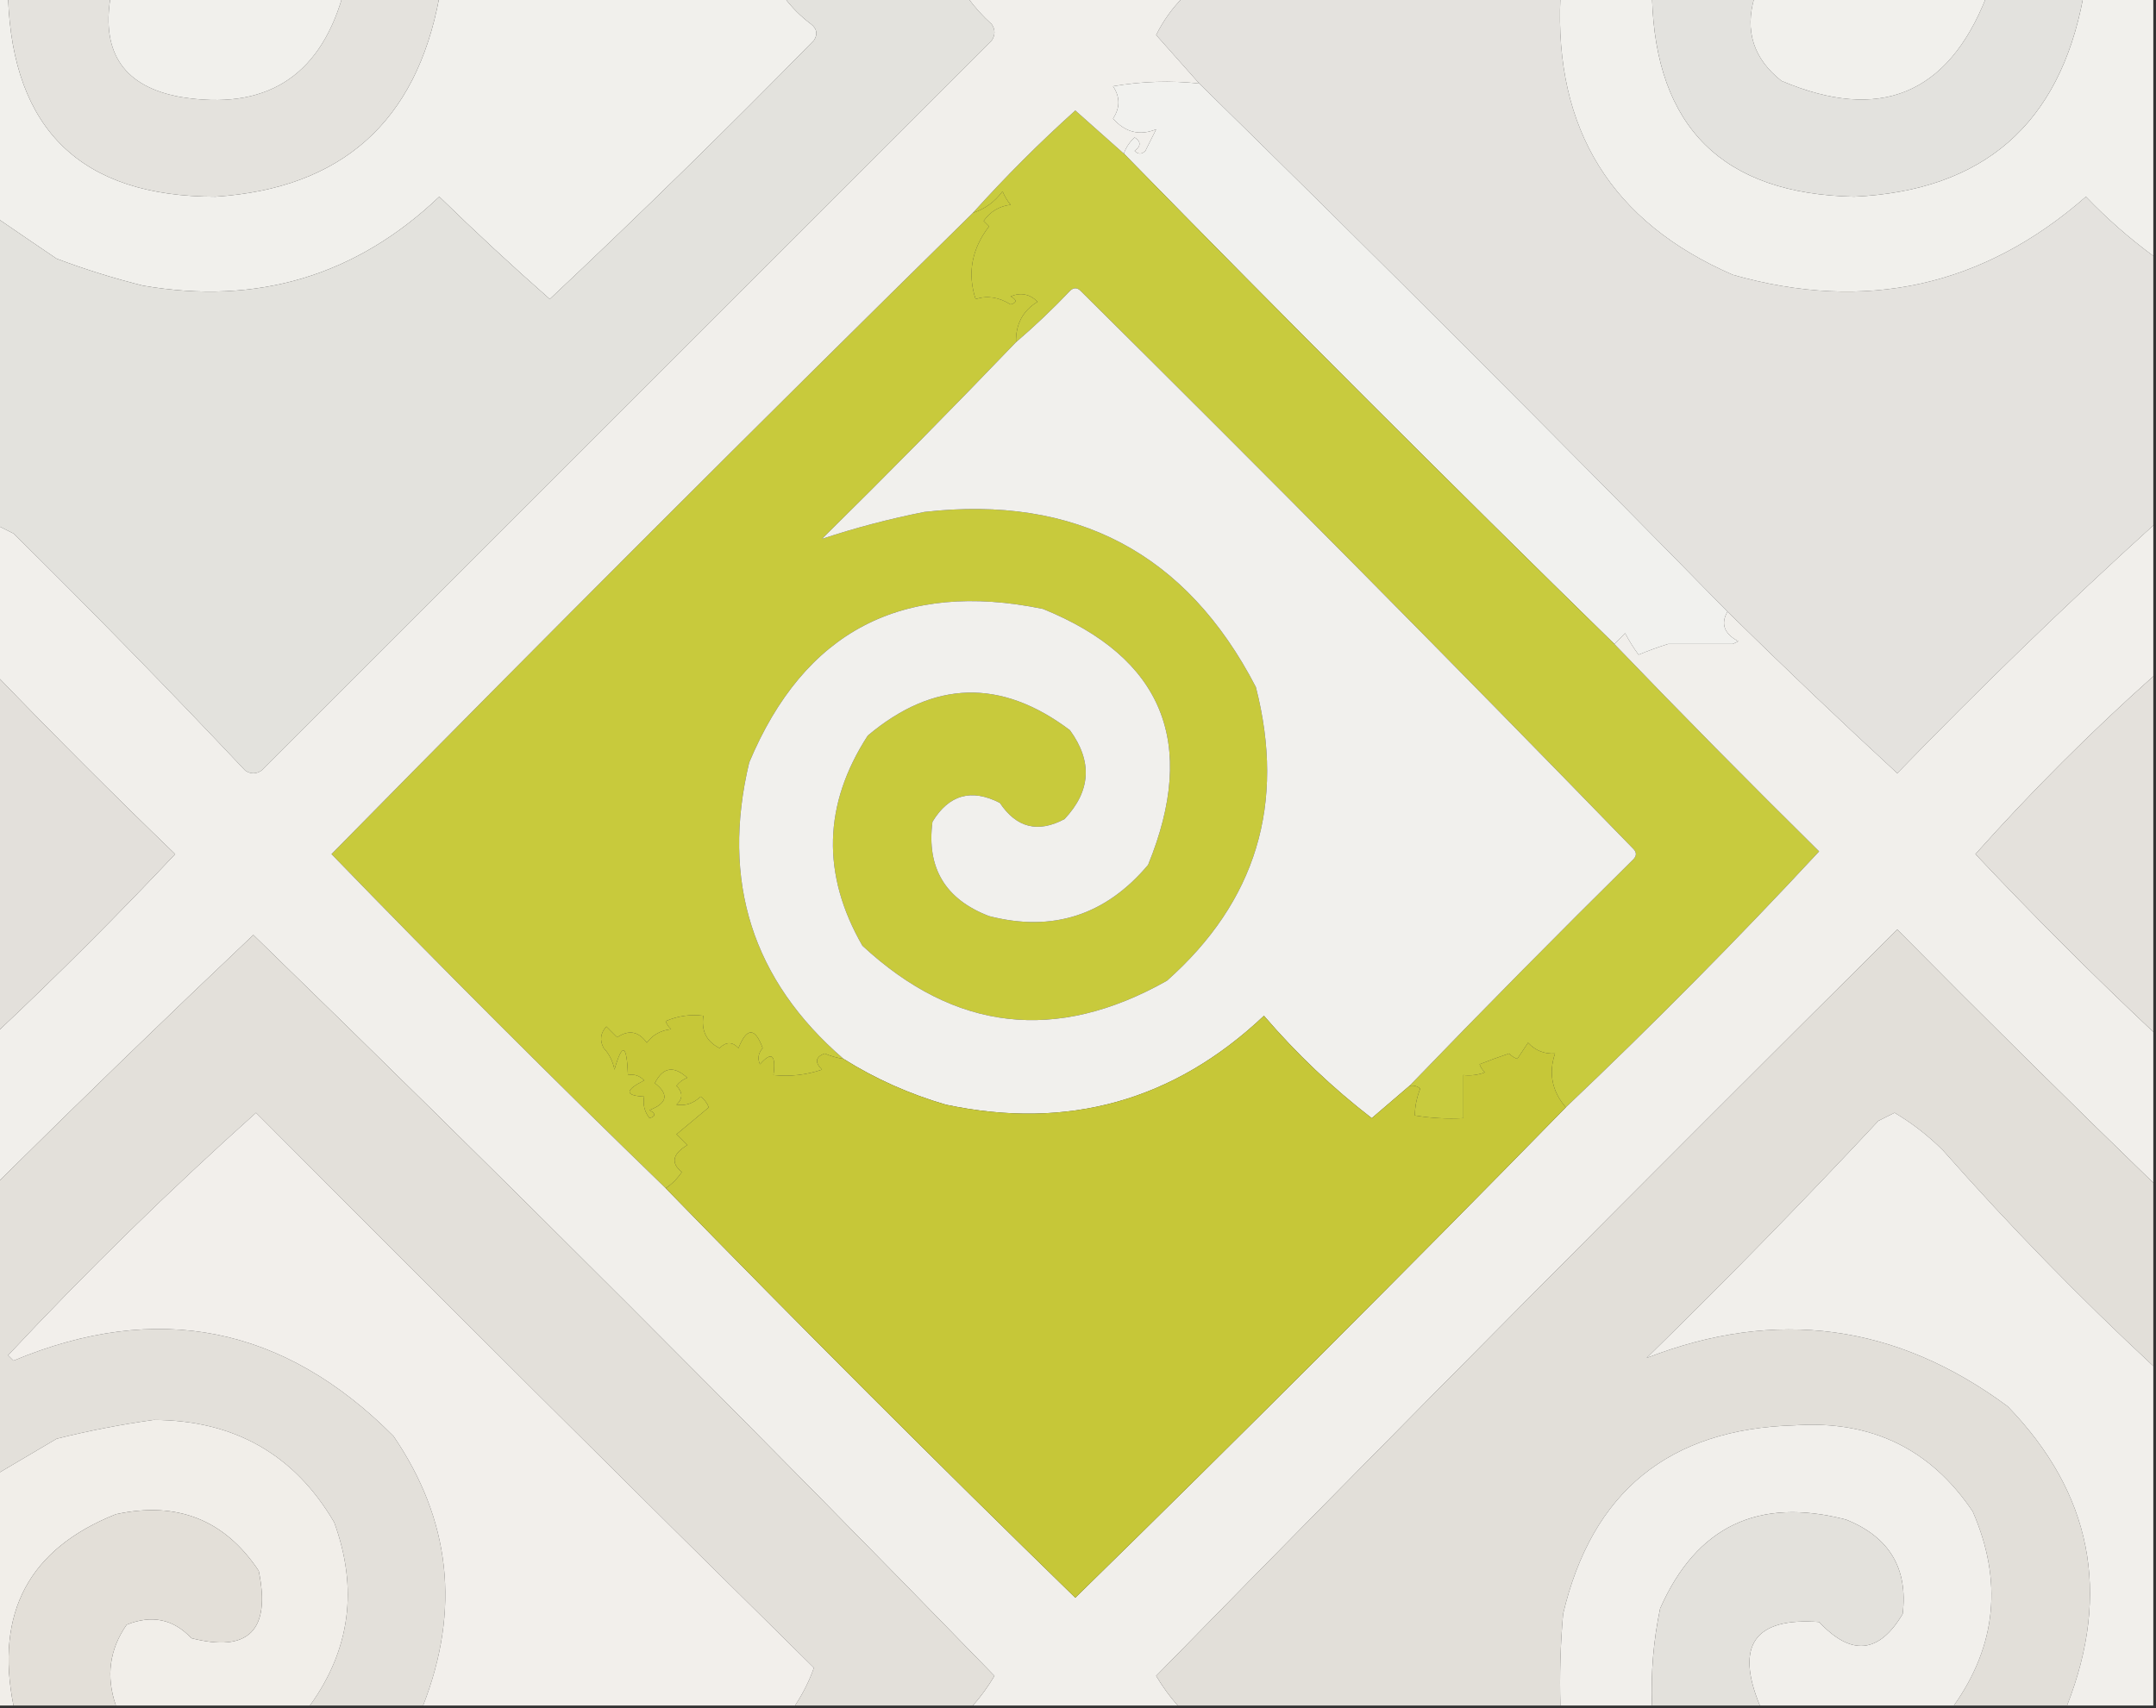 <?xml version="1.0" encoding="UTF-8"?>
<!DOCTYPE svg PUBLIC "-//W3C//DTD SVG 1.1//EN" "http://www.w3.org/Graphics/SVG/1.1/DTD/svg11.dtd">
<svg xmlns="http://www.w3.org/2000/svg" version="1.1" width="400px" height="317px" style="shape-rendering:geometricPrecision; text-rendering:geometricPrecision; image-rendering:optimizeQuality; fill-rule:evenodd; clip-rule:evenodd" xmlns:xlink="http://www.w3.org/1999/xlink">
<rect width="100%" height="100%" fill="#333333" stroke="none"/>
<g><path style="opacity:1" fill="#f1f0ec" d="M -0.5,-0.5 C 0.167,-0.5 0.833,-0.5 1.5,-0.5C 2.335,24.167 15.168,36.5 40,36.5C 63.382,34.955 77.215,22.622 81.5,-0.5C 102.833,-0.5 124.167,-0.5 145.5,-0.5C 146.897,1.379 148.563,3.046 150.5,4.5C 151.583,5.365 151.749,6.365 151,7.5C 135.066,23.765 118.733,39.766 102,55.5C 95.037,49.373 88.204,43.04 81.5,36.5C 66.085,51.181 47.752,56.681 26.5,53C 21.062,51.641 15.728,49.974 10.5,48C 6.776,45.48 3.109,42.98 -0.5,40.5C -0.5,26.833 -0.5,13.167 -0.5,-0.5 Z"/></g>
<g><path style="opacity:1" fill="#e4e2dd" d="M 1.5,-0.5 C 7.833,-0.5 14.167,-0.5 20.5,-0.5C 18.795,9.956 23.128,16.122 33.5,18C 49.113,20.553 59.113,14.386 63.5,-0.5C 69.5,-0.5 75.5,-0.5 81.5,-0.5C 77.215,22.622 63.382,34.955 40,36.5C 15.168,36.5 2.335,24.167 1.5,-0.5 Z"/></g>
<g><path style="opacity:1" fill="#f1f0ec" d="M 20.5,-0.5 C 34.833,-0.5 49.167,-0.5 63.5,-0.5C 59.113,14.386 49.113,20.553 33.5,18C 23.128,16.122 18.795,9.956 20.5,-0.5 Z"/></g>
<g><path style="opacity:1" fill="#e3e2dd" d="M 145.5,-0.5 C 156.833,-0.5 168.167,-0.5 179.5,-0.5C 180.793,1.296 182.293,2.963 184,4.5C 184.667,5.5 184.667,6.5 184,7.5C 138.833,52.667 93.667,97.833 48.5,143C 47.5,143.667 46.5,143.667 45.5,143C 31.37,128.014 17.036,113.347 2.5,99C 1.473,98.487 0.473,97.987 -0.5,97.5C -0.5,78.5 -0.5,59.5 -0.5,40.5C 3.109,42.98 6.776,45.48 10.5,48C 15.728,49.974 21.062,51.641 26.5,53C 47.752,56.681 66.085,51.181 81.5,36.5C 88.204,43.04 95.037,49.373 102,55.5C 118.733,39.766 135.066,23.765 151,7.5C 151.749,6.365 151.583,5.365 150.5,4.5C 148.563,3.046 146.897,1.379 145.5,-0.5 Z"/></g>
<g><path style="opacity:1" fill="#e4e2de" d="M 219.5,-0.5 C 242.833,-0.5 266.167,-0.5 289.5,-0.5C 288.362,24.067 299.029,41.233 321.5,51C 346.139,58.009 367.972,53.176 387,36.5C 390.843,40.51 395.01,44.176 399.5,47.5C 399.5,64.167 399.5,80.833 399.5,97.5C 383.166,112.334 367.333,127.668 352,143.5C 341.34,133.674 330.84,123.674 320.5,113.5C 288.167,80.5 255.5,47.833 222.5,15.5C 219.856,12.52 217.189,9.52 214.5,6.5C 215.804,3.87 217.47,1.537 219.5,-0.5 Z"/></g>
<g><path style="opacity:1" fill="#f1f0ec" d="M 289.5,-0.5 C 295.167,-0.5 300.833,-0.5 306.5,-0.5C 307.158,23.658 319.658,35.991 344,36.5C 367.942,35.391 382.109,23.058 386.5,-0.5C 390.833,-0.5 395.167,-0.5 399.5,-0.5C 399.5,15.5 399.5,31.5 399.5,47.5C 395.01,44.176 390.843,40.51 387,36.5C 367.972,53.176 346.139,58.009 321.5,51C 299.029,41.233 288.362,24.067 289.5,-0.5 Z"/></g>
<g><path style="opacity:1" fill="#e3e2de" d="M 306.5,-0.5 C 312.833,-0.5 319.167,-0.5 325.5,-0.5C 323.668,5.751 325.335,10.918 330.5,15C 348.682,22.73 361.348,17.563 368.5,-0.5C 374.5,-0.5 380.5,-0.5 386.5,-0.5C 382.109,23.058 367.942,35.391 344,36.5C 319.658,35.991 307.158,23.658 306.5,-0.5 Z"/></g>
<g><path style="opacity:1" fill="#f1f0ec" d="M 325.5,-0.5 C 339.833,-0.5 354.167,-0.5 368.5,-0.5C 361.348,17.563 348.682,22.73 330.5,15C 325.335,10.918 323.668,5.751 325.5,-0.5 Z"/></g>
<g><path style="opacity:1" fill="#f1f1ee" d="M 222.5,15.5 C 255.5,47.833 288.167,80.5 320.5,113.5C 319.197,115.757 319.864,117.59 322.5,119C 322.167,119.167 321.833,119.333 321.5,119.5C 317.5,119.5 313.5,119.5 309.5,119.5C 307.618,120.093 305.785,120.76 304,121.5C 303.077,120.241 302.243,118.908 301.5,117.5C 300.818,118.243 300.151,118.909 299.5,119.5C 268.833,89.5 238.5,59.167 208.5,28.5C 208.908,27.357 209.575,26.357 210.5,25.5C 211.711,26.274 211.711,27.107 210.5,28C 211.167,28.667 211.833,28.667 212.5,28C 213.167,26.667 213.833,25.333 214.5,24C 211.411,25.228 208.745,24.561 206.5,22C 207.833,20 207.833,18 206.5,16C 211.911,15.085 217.244,14.919 222.5,15.5 Z"/></g>
<g><path style="opacity:1" fill="#c8cb3e" d="M 208.5,28.5 C 238.5,59.167 268.833,89.5 299.5,119.5C 311.987,132.487 324.653,145.32 337.5,158C 322.285,174.381 306.618,190.214 290.5,205.5C 287.939,202.5 287.273,199.166 288.5,195.5C 286.516,195.617 284.85,194.95 283.5,193.5C 282.833,194.5 282.167,195.5 281.5,196.5C 280.914,196.291 280.414,195.957 280,195.5C 278.175,196.103 276.341,196.77 274.5,197.5C 274.709,198.086 275.043,198.586 275.5,199C 274.207,199.49 272.873,199.657 271.5,199.5C 271.5,202.167 271.5,204.833 271.5,207.5C 268.482,207.665 265.482,207.498 262.5,207C 262.493,205.417 262.826,203.751 263.5,202C 262.906,201.536 262.239,201.369 261.5,201.5C 275.077,187.422 288.91,173.422 303,159.5C 303.667,158.833 303.667,158.167 303,157.5C 269.059,122.56 234.892,88.06 200.5,54C 199.833,53.333 199.167,53.333 198.5,54C 195.297,57.371 191.964,60.538 188.5,63.5C 188.435,60.154 189.768,57.654 192.5,56C 191.07,54.56 189.403,54.226 187.5,55C 188.696,55.654 188.696,56.154 187.5,56.5C 185.326,55.137 183.159,54.803 181,55.5C 179.446,50.699 180.279,46.199 183.5,42C 183.167,41.667 182.833,41.333 182.5,41C 183.716,39.26 185.382,38.26 187.5,38C 186.874,37.25 186.374,36.416 186,35.5C 184.549,37.464 182.716,38.797 180.5,39.5C 186.479,32.854 192.812,26.521 199.5,20.5C 202.52,23.189 205.52,25.856 208.5,28.5 Z"/></g>
<g><path style="opacity:1" fill="#c8ca3c" d="M 188.5,63.5 C 176.702,75.799 164.702,87.965 152.5,100C 158.624,97.966 164.957,96.299 171.5,95C 199.635,91.813 220.135,102.647 233,127.5C 238.553,149.143 233.053,167.31 216.5,182C 195.98,193.572 177.147,191.406 160,175.5C 152.391,162.258 152.725,149.258 161,136.5C 173.235,126.213 185.735,125.879 198.5,135.5C 202.725,141.305 202.391,146.805 197.5,152C 192.588,154.626 188.588,153.626 185.5,149C 180.225,146.294 176.059,147.461 173,152.5C 171.878,161.056 175.378,166.89 183.5,170C 195.287,173.029 205.121,169.862 213,160.5C 222.249,137.875 215.749,122.042 193.5,113C 167.384,107.639 149.217,117.139 139,141.5C 133.742,163.554 139.576,181.888 156.5,196.5C 155.305,196.322 154.138,195.989 153,195.5C 151.287,196.137 151.121,197.137 152.5,198.5C 149.572,199.484 146.572,199.817 143.5,199.5C 143.992,195.71 143.159,195.044 141,197.5C 140.508,196.451 140.674,195.451 141.5,194.5C 140.072,190.622 138.572,190.622 137,194.5C 135.887,193.289 134.72,193.289 133.5,194.5C 131.077,193.288 130.077,191.288 130.5,188.5C 128.076,188.192 125.743,188.526 123.5,189.5C 123.709,190.086 124.043,190.586 124.5,191C 122.598,191.199 121.098,192.033 120,193.5C 118.477,191.38 116.644,191.047 114.5,192.5C 113.833,191.833 113.167,191.167 112.5,190.5C 111.386,191.723 111.219,193.056 112,194.5C 113.044,195.623 113.71,196.956 114,198.5C 115.458,193.406 116.291,193.739 116.5,199.5C 117.675,199.281 118.675,199.614 119.5,200.5C 115.898,202.322 115.898,203.322 119.5,203.5C 119.238,204.978 119.571,206.311 120.5,207.5C 121.696,207.154 121.696,206.654 120.5,206C 123.82,204.739 124.154,203.072 121.5,201C 122.99,198.034 124.99,197.7 127.5,200C 126.692,200.308 126.025,200.808 125.5,201.5C 126.711,202.72 126.711,203.887 125.5,205C 127.163,205.265 128.663,204.765 130,203.5C 130.692,204.025 131.192,204.692 131.5,205.5C 129.5,207.167 127.5,208.833 125.5,210.5C 126.167,211.167 126.833,211.833 127.5,212.5C 124.746,214.174 124.413,215.841 126.5,217.5C 125.66,218.735 124.66,219.735 123.5,220.5C 102.575,200.242 81.908,179.575 61.5,158.5C 100.854,118.479 140.521,78.812 180.5,39.5C 182.716,38.797 184.549,37.464 186,35.5C 186.374,36.416 186.874,37.25 187.5,38C 185.382,38.26 183.716,39.26 182.5,41C 182.833,41.333 183.167,41.667 183.5,42C 180.279,46.199 179.446,50.699 181,55.5C 183.159,54.803 185.326,55.137 187.5,56.5C 188.696,56.154 188.696,55.654 187.5,55C 189.403,54.226 191.07,54.56 192.5,56C 189.768,57.654 188.435,60.154 188.5,63.5 Z"/></g>
<g><path style="opacity:1" fill="#f1f0ed" d="M 261.5,201.5 C 259.186,203.477 256.853,205.477 254.5,207.5C 247.202,201.869 240.535,195.536 234.5,188.5C 217.812,204.278 198.146,209.778 175.5,205C 168.697,203.018 162.364,200.185 156.5,196.5C 139.576,181.888 133.742,163.554 139,141.5C 149.217,117.139 167.384,107.639 193.5,113C 215.749,122.042 222.249,137.875 213,160.5C 205.121,169.862 195.287,173.029 183.5,170C 175.378,166.89 171.878,161.056 173,152.5C 176.059,147.461 180.225,146.294 185.5,149C 188.588,153.626 192.588,154.626 197.5,152C 202.391,146.805 202.725,141.305 198.5,135.5C 185.735,125.879 173.235,126.213 161,136.5C 152.725,149.258 152.391,162.258 160,175.5C 177.147,191.406 195.98,193.572 216.5,182C 233.053,167.31 238.553,149.143 233,127.5C 220.135,102.647 199.635,91.813 171.5,95C 164.957,96.299 158.624,97.966 152.5,100C 164.702,87.965 176.702,75.799 188.5,63.5C 191.964,60.538 195.297,57.371 198.5,54C 199.167,53.333 199.833,53.333 200.5,54C 234.892,88.06 269.059,122.56 303,157.5C 303.667,158.167 303.667,158.833 303,159.5C 288.91,173.422 275.077,187.422 261.5,201.5 Z"/></g>
<g><path style="opacity:1" fill="#f1efeb" d="M 179.5,-0.5 C 192.833,-0.5 206.167,-0.5 219.5,-0.5C 217.47,1.537 215.804,3.87 214.5,6.5C 217.189,9.52 219.856,12.52 222.5,15.5C 217.244,14.919 211.911,15.085 206.5,16C 207.833,18 207.833,20 206.5,22C 208.745,24.561 211.411,25.228 214.5,24C 213.833,25.333 213.167,26.667 212.5,28C 211.833,28.667 211.167,28.667 210.5,28C 211.711,27.107 211.711,26.274 210.5,25.5C 209.575,26.357 208.908,27.357 208.5,28.5C 205.52,25.856 202.52,23.189 199.5,20.5C 192.812,26.521 186.479,32.854 180.5,39.5C 140.521,78.812 100.854,118.479 61.5,158.5C 81.908,179.575 102.575,200.242 123.5,220.5C 148.452,246.119 173.785,271.452 199.5,296.5C 230.242,266.425 260.575,236.092 290.5,205.5C 306.618,190.214 322.285,174.381 337.5,158C 324.653,145.32 311.987,132.487 299.5,119.5C 300.151,118.909 300.818,118.243 301.5,117.5C 302.243,118.908 303.077,120.241 304,121.5C 305.785,120.76 307.618,120.093 309.5,119.5C 313.5,119.5 317.5,119.5 321.5,119.5C 321.833,119.333 322.167,119.167 322.5,119C 319.864,117.59 319.197,115.757 320.5,113.5C 330.84,123.674 341.34,133.674 352,143.5C 367.333,127.668 383.166,112.334 399.5,97.5C 399.5,106.833 399.5,116.167 399.5,125.5C 387.943,135.811 376.943,146.811 366.5,158.5C 377.188,169.854 388.188,180.854 399.5,191.5C 399.5,200.833 399.5,210.167 399.5,219.5C 383.609,204.111 367.776,188.444 352,172.5C 305.902,218.265 260.068,264.432 214.5,311C 215.707,313.023 217.04,314.856 218.5,316.5C 205.833,316.5 193.167,316.5 180.5,316.5C 181.96,314.856 183.293,313.023 184.5,311C 139.481,264.648 93.647,218.814 47,173.5C 31.127,188.536 15.294,203.869 -0.5,219.5C -0.5,210.167 -0.5,200.833 -0.5,191.5C 10.812,180.854 21.812,169.854 32.5,158.5C 21.267,147.67 10.267,136.67 -0.5,125.5C -0.5,116.167 -0.5,106.833 -0.5,97.5C 0.473,97.987 1.473,98.487 2.5,99C 17.036,113.347 31.37,128.014 45.5,143C 46.5,143.667 47.5,143.667 48.5,143C 93.667,97.833 138.833,52.667 184,7.5C 184.667,6.5 184.667,5.5 184,4.5C 182.293,2.963 180.793,1.296 179.5,-0.5 Z"/></g>
<g><path style="opacity:1" fill="#e4e1dc" d="M 399.5,125.5 C 399.5,147.5 399.5,169.5 399.5,191.5C 388.188,180.854 377.188,169.854 366.5,158.5C 376.943,146.811 387.943,135.811 399.5,125.5 Z"/></g>
<g><path style="opacity:1" fill="#e3e0db" d="M -0.5,125.5 C 10.267,136.67 21.267,147.67 32.5,158.5C 21.812,169.854 10.812,180.854 -0.5,191.5C -0.5,169.5 -0.5,147.5 -0.5,125.5 Z"/></g>
<g><path style="opacity:1" fill="#e2dfd9" d="M 399.5,219.5 C 399.5,230.833 399.5,242.167 399.5,253.5C 385.863,240.836 372.863,227.502 360.5,213.5C 357.786,210.785 354.786,208.451 351.5,206.5C 350.5,207 349.5,207.5 348.5,208C 334.42,223.078 320.086,237.745 305.5,252C 329.499,242.667 351.833,245.667 372.5,261C 388.038,277.047 391.705,295.547 383.5,316.5C 376.5,316.5 369.5,316.5 362.5,316.5C 370.422,305.313 371.588,293.313 366,280.5C 358.19,268.881 347.19,263.548 333,264.5C 309.685,265.15 295.352,276.816 290,299.5C 289.501,305.157 289.334,310.824 289.5,316.5C 265.833,316.5 242.167,316.5 218.5,316.5C 217.04,314.856 215.707,313.023 214.5,311C 260.068,264.432 305.902,218.265 352,172.5C 367.776,188.444 383.609,204.111 399.5,219.5 Z"/></g>
<g><path style="opacity:1" fill="#e3e0da" d="M 180.5,316.5 C 169.5,316.5 158.5,316.5 147.5,316.5C 149.006,314.211 150.173,311.877 151,309.5C 116.482,275.483 81.982,241.149 47.5,206.5C 31.45,220.884 16.117,235.884 1.5,251.5C 1.833,251.833 2.167,252.167 2.5,252.5C 29.164,241.376 52.664,246.042 73,266.5C 83.607,282.033 85.44,298.699 78.5,316.5C 71.5,316.5 64.5,316.5 57.5,316.5C 64.988,306.112 66.488,294.779 62,282.5C 54.597,269.873 43.43,263.54 28.5,263.5C 22.437,264.344 16.437,265.511 10.5,267C 6.778,269.19 3.111,271.356 -0.5,273.5C -0.5,255.5 -0.5,237.5 -0.5,219.5C 15.294,203.869 31.127,188.536 47,173.5C 93.647,218.814 139.481,264.648 184.5,311C 183.293,313.023 181.96,314.856 180.5,316.5 Z"/></g>
<g><path style="opacity:1" fill="#f1efeb" d="M 399.5,253.5 C 399.5,274.5 399.5,295.5 399.5,316.5C 394.167,316.5 388.833,316.5 383.5,316.5C 391.705,295.547 388.038,277.047 372.5,261C 351.833,245.667 329.499,242.667 305.5,252C 320.086,237.745 334.42,223.078 348.5,208C 349.5,207.5 350.5,207 351.5,206.5C 354.786,208.451 357.786,210.785 360.5,213.5C 372.863,227.502 385.863,240.836 399.5,253.5 Z"/></g>
<g><path style="opacity:1" fill="#f2efeb" d="M 147.5,316.5 C 124.5,316.5 101.5,316.5 78.5,316.5C 85.44,298.699 83.607,282.033 73,266.5C 52.664,246.042 29.164,241.376 2.5,252.5C 2.167,252.167 1.833,251.833 1.5,251.5C 16.117,235.884 31.45,220.884 47.5,206.5C 81.982,241.149 116.482,275.483 151,309.5C 150.173,311.877 149.006,314.211 147.5,316.5 Z"/></g>
<g><path style="opacity:1" fill="#c6c738" d="M 156.5,196.5 C 162.364,200.185 168.697,203.018 175.5,205C 198.146,209.778 217.812,204.278 234.5,188.5C 240.535,195.536 247.202,201.869 254.5,207.5C 256.853,205.477 259.186,203.477 261.5,201.5C 262.239,201.369 262.906,201.536 263.5,202C 262.826,203.751 262.493,205.417 262.5,207C 265.482,207.498 268.482,207.665 271.5,207.5C 271.5,204.833 271.5,202.167 271.5,199.5C 272.873,199.657 274.207,199.49 275.5,199C 275.043,198.586 274.709,198.086 274.5,197.5C 276.341,196.77 278.175,196.103 280,195.5C 280.414,195.957 280.914,196.291 281.5,196.5C 282.167,195.5 282.833,194.5 283.5,193.5C 284.85,194.95 286.516,195.617 288.5,195.5C 287.273,199.166 287.939,202.5 290.5,205.5C 260.575,236.092 230.242,266.425 199.5,296.5C 173.785,271.452 148.452,246.119 123.5,220.5C 124.66,219.735 125.66,218.735 126.5,217.5C 124.413,215.841 124.746,214.174 127.5,212.5C 126.833,211.833 126.167,211.167 125.5,210.5C 127.5,208.833 129.5,207.167 131.5,205.5C 131.192,204.692 130.692,204.025 130,203.5C 128.663,204.765 127.163,205.265 125.5,205C 126.711,203.887 126.711,202.72 125.5,201.5C 126.025,200.808 126.692,200.308 127.5,200C 124.99,197.7 122.99,198.034 121.5,201C 124.154,203.072 123.82,204.739 120.5,206C 121.696,206.654 121.696,207.154 120.5,207.5C 119.571,206.311 119.238,204.978 119.5,203.5C 115.898,203.322 115.898,202.322 119.5,200.5C 118.675,199.614 117.675,199.281 116.5,199.5C 116.291,193.739 115.458,193.406 114,198.5C 113.71,196.956 113.044,195.623 112,194.5C 111.219,193.056 111.386,191.723 112.5,190.5C 113.167,191.167 113.833,191.833 114.5,192.5C 116.644,191.047 118.477,191.38 120,193.5C 121.098,192.033 122.598,191.199 124.5,191C 124.043,190.586 123.709,190.086 123.5,189.5C 125.743,188.526 128.076,188.192 130.5,188.5C 130.077,191.288 131.077,193.288 133.5,194.5C 134.72,193.289 135.887,193.289 137,194.5C 138.572,190.622 140.072,190.622 141.5,194.5C 140.674,195.451 140.508,196.451 141,197.5C 143.159,195.044 143.992,195.71 143.5,199.5C 146.572,199.817 149.572,199.484 152.5,198.5C 151.121,197.137 151.287,196.137 153,195.5C 154.138,195.989 155.305,196.322 156.5,196.5 Z"/></g>
<g><path style="opacity:1" fill="#f1eee9" d="M 57.5,316.5 C 45.5,316.5 33.5,316.5 21.5,316.5C 19.633,311.102 20.299,306.102 23.5,301.5C 28.173,299.622 32.173,300.455 35.5,304C 46.112,306.723 50.279,302.556 48,291.5C 41.702,282.033 32.869,278.533 21.5,281C 5.407,287.4 -0.927,299.234 2.5,316.5C 1.5,316.5 0.5,316.5 -0.5,316.5C -0.5,302.167 -0.5,287.833 -0.5,273.5C 3.111,271.356 6.778,269.19 10.5,267C 16.437,265.511 22.437,264.344 28.5,263.5C 43.43,263.54 54.597,269.873 62,282.5C 66.488,294.779 64.988,306.112 57.5,316.5 Z"/></g>
<g><path style="opacity:1" fill="#f1efeb" d="M 362.5,316.5 C 350.5,316.5 338.5,316.5 326.5,316.5C 321.891,305.289 325.558,300.123 337.5,301C 343.463,307.374 348.63,306.874 353,299.5C 354.019,291.049 350.519,285.216 342.5,282C 326.226,277.761 314.726,283.261 308,298.5C 306.761,304.435 306.261,310.435 306.5,316.5C 300.833,316.5 295.167,316.5 289.5,316.5C 289.334,310.824 289.501,305.157 290,299.5C 295.352,276.816 309.685,265.15 333,264.5C 347.19,263.548 358.19,268.881 366,280.5C 371.588,293.313 370.422,305.313 362.5,316.5 Z"/></g>
<g><path style="opacity:1" fill="#e3dfd8" d="M 21.5,316.5 C 15.167,316.5 8.833,316.5 2.5,316.5C -0.927,299.234 5.407,287.4 21.5,281C 32.869,278.533 41.702,282.033 48,291.5C 50.279,302.556 46.112,306.723 35.5,304C 32.173,300.455 28.173,299.622 23.5,301.5C 20.299,306.102 19.633,311.102 21.5,316.5 Z"/></g>
<g><path style="opacity:1" fill="#e3e1dc" d="M 326.5,316.5 C 319.833,316.5 313.167,316.5 306.5,316.5C 306.261,310.435 306.761,304.435 308,298.5C 314.726,283.261 326.226,277.761 342.5,282C 350.519,285.216 354.019,291.049 353,299.5C 348.63,306.874 343.463,307.374 337.5,301C 325.558,300.123 321.891,305.289 326.5,316.5 Z"/></g>
</svg>
